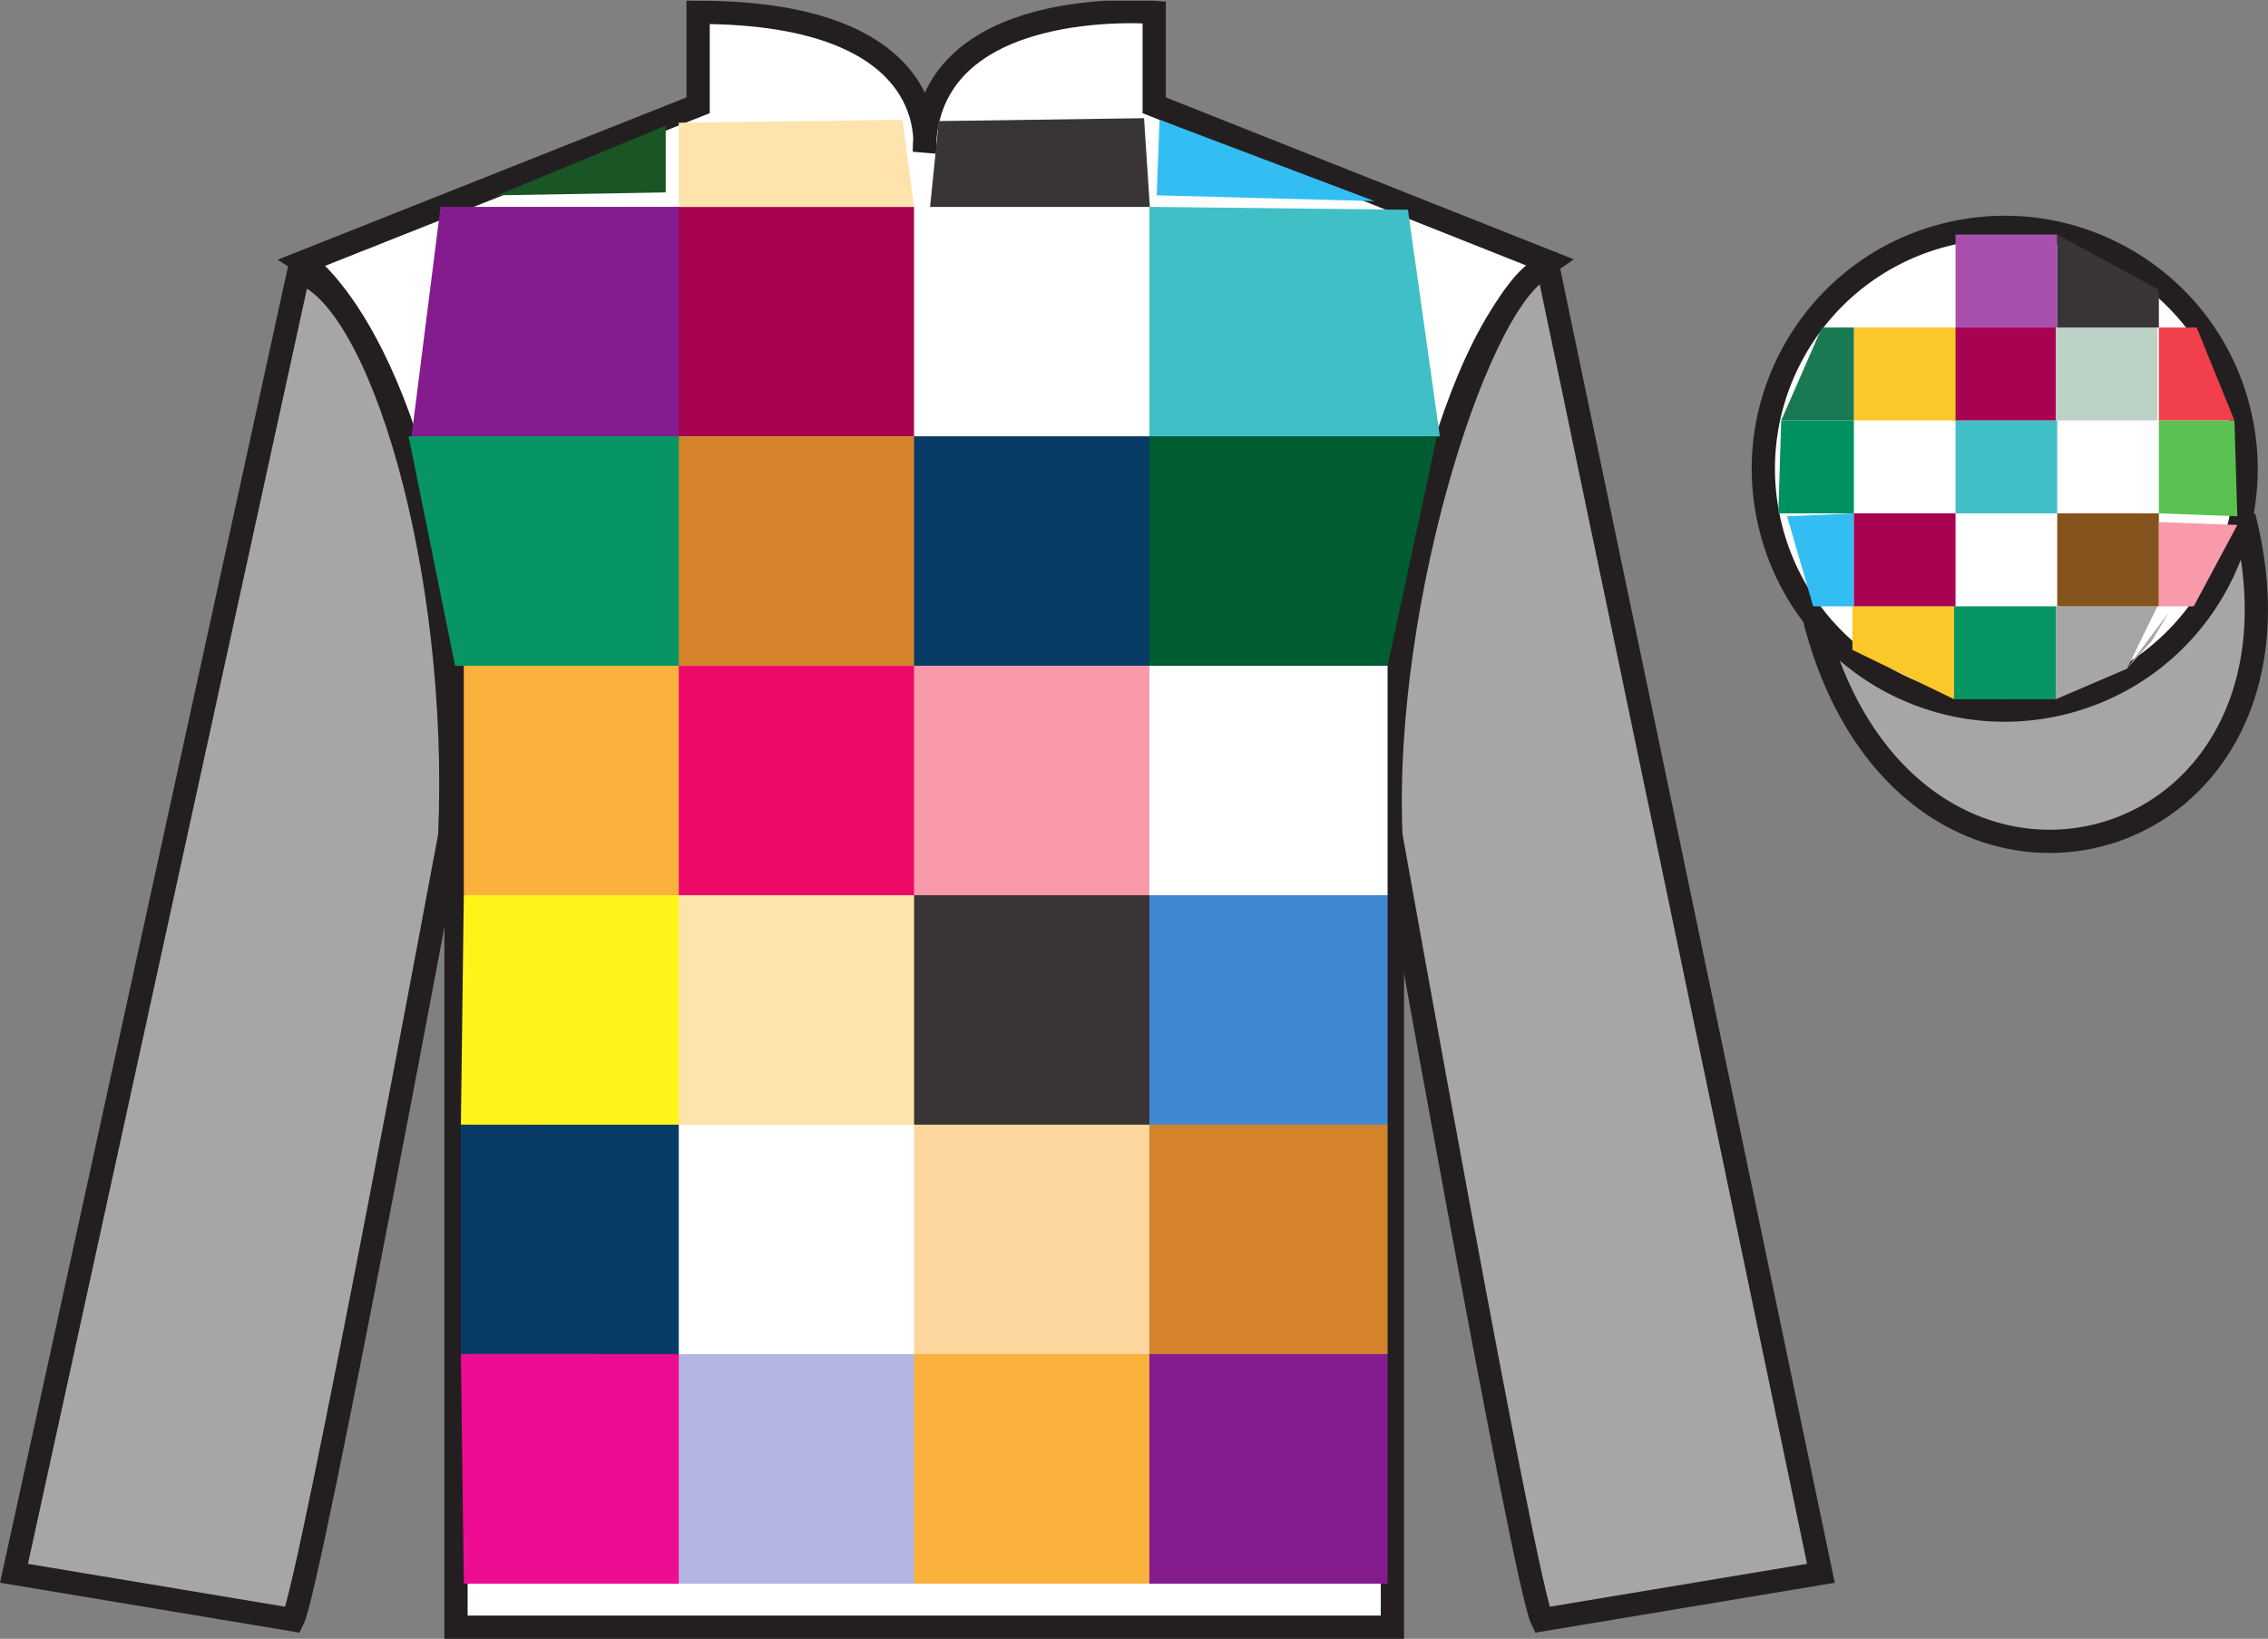 <?xml version="1.0" encoding="UTF-8"?>
<svg xmlns="http://www.w3.org/2000/svg" xmlns:xlink="http://www.w3.org/1999/xlink" width="97.59pt" height="70.53pt" viewBox="0 0 97.59 70.53" version="1.1">
<rect x="0" y="0" width="97.59" height="70.53" fill="#808080" stroke="none"/>
<defs>
<clipPath id="clip1">
  <path d="M 0 70.531 L 97.59 70.531 L 97.59 0.031 L 0 0.031 L 0 70.531 Z M 0 70.531 "/>
</clipPath>
</defs>
<g id="surface0">
<g clip-path="url(#clip1)" clip-rule="nonzero">
<path style=" stroke:none;fill-rule:nonzero;fill:rgb(100%,100%,100%);fill-opacity:1;" d="M 13.039 11.281 C 13.039 11.281 18.121 14.531 19.621 29.863 C 19.621 29.863 19.621 44.863 19.621 70.031 L 59.914 70.031 L 59.914 29.695 C 59.914 29.695 61.707 14.695 66.664 11.281 L 49.664 4.531 L 49.664 0.531 C 49.664 0.531 39.773 -0.305 39.773 6.531 C 39.773 6.531 40.789 0.531 30.039 0.531 L 30.039 4.531 L 13.039 11.281 "/>
<path style="fill:none;stroke-width:10;stroke-linecap:butt;stroke-linejoin:miter;stroke:rgb(13.73%,12.16%,12.549%);stroke-opacity:1;stroke-miterlimit:4;" d="M 130.391 592.487 C 130.391 592.487 181.211 559.987 196.211 406.667 C 196.211 406.667 196.211 256.667 196.211 4.987 L 599.141 4.987 L 599.141 408.347 C 599.141 408.347 617.07 558.347 666.641 592.487 L 496.641 659.987 L 496.641 699.987 C 496.641 699.987 397.734 708.347 397.734 639.987 C 397.734 639.987 407.891 699.987 300.391 699.987 L 300.391 659.987 L 130.391 592.487 Z M 130.391 592.487 " transform="matrix(0.1,0,0,-0.1,0,70.53)"/>
<path style=" stroke:none;fill-rule:nonzero;fill:rgb(65.493%,64.865%,65.02%);fill-opacity:1;" d="M 12.602 69.711 C 13.352 68.211 19.352 35.961 19.352 35.961 C 19.852 24.461 16.352 12.711 12.852 11.711 L 0.602 67.711 L 12.602 69.711 "/>
<path style="fill:none;stroke-width:10;stroke-linecap:butt;stroke-linejoin:miter;stroke:rgb(13.73%,12.16%,12.549%);stroke-opacity:1;stroke-miterlimit:4;" d="M 126.016 8.191 C 133.516 23.191 193.516 345.691 193.516 345.691 C 198.516 460.691 163.516 578.191 128.516 588.191 L 6.016 28.191 L 126.016 8.191 Z M 126.016 8.191 " transform="matrix(0.1,0,0,-0.1,0,70.53)"/>
<path style=" stroke:none;fill-rule:nonzero;fill:rgb(65.493%,64.865%,65.02%);fill-opacity:1;" d="M 78.352 67.711 L 66.602 11.461 C 63.758 12.273 59.406 25.746 59.852 35.961 C 59.852 35.961 65.602 68.211 66.352 69.711 L 78.352 67.711 "/>
<path style="fill:none;stroke-width:10;stroke-linecap:butt;stroke-linejoin:miter;stroke:rgb(13.73%,12.16%,12.549%);stroke-opacity:1;stroke-miterlimit:4;" d="M 783.516 28.191 L 666.016 590.691 C 637.578 582.566 594.062 447.839 598.516 345.691 C 598.516 345.691 656.016 23.191 663.516 8.191 L 783.516 28.191 Z M 783.516 28.191 " transform="matrix(0.1,0,0,-0.1,0,70.53)"/>
<path style="fill-rule:nonzero;fill:rgb(65.493%,64.865%,65.02%);fill-opacity:1;stroke-width:10;stroke-linecap:butt;stroke-linejoin:miter;stroke:rgb(13.73%,12.16%,12.549%);stroke-opacity:1;stroke-miterlimit:4;" d="M 780.703 439.128 C 820.391 283.464 1004.336 331.042 965.547 483.073 " transform="matrix(0.1,0,0,-0.1,0,70.53)"/>
<path style=" stroke:none;fill-rule:nonzero;fill:rgb(65.882%,1.34%,31.255%);fill-opacity:1;" d="M 29.145 18.781 L 39.391 18.781 L 39.391 8.906 L 29.145 8.906 L 29.145 18.781 Z M 29.145 18.781 "/>
<path style=" stroke:none;fill-rule:nonzero;fill:rgb(100%,100%,100%);fill-opacity:1;" d="M 39.332 18.781 L 49.582 18.781 L 49.582 8.902 L 39.332 8.902 L 39.332 18.781 Z M 39.332 18.781 "/>
<path style=" stroke:none;fill-rule:nonzero;fill:rgb(51.571%,10.57%,56.193%);fill-opacity:1;" d="M 29.207 18.781 L 29.207 8.902 L 18.957 8.902 L 17.707 18.781 L 29.207 18.781 "/>
<path style=" stroke:none;fill-rule:nonzero;fill:rgb(25%,75.048%,77.356%);fill-opacity:1;" d="M 61.957 18.781 L 60.582 9.027 L 49.457 8.902 L 49.457 18.781 L 61.957 18.781 "/>
<path style=" stroke:none;fill-rule:nonzero;fill:rgb(83.549%,51.226%,16.742%);fill-opacity:1;" d="M 29.145 28.656 L 39.391 28.656 L 39.391 18.781 L 29.145 18.781 L 29.145 28.656 Z M 29.145 28.656 "/>
<path style=" stroke:none;fill-rule:nonzero;fill:rgb(3.247%,23.717%,40.444%);fill-opacity:1;" d="M 39.332 28.656 L 49.582 28.656 L 49.582 18.777 L 39.332 18.777 L 39.332 28.656 Z M 39.332 28.656 "/>
<path style=" stroke:none;fill-rule:nonzero;fill:rgb(3.105%,58.819%,38.753%);fill-opacity:1;" d="M 29.207 28.656 L 29.207 18.777 L 17.582 18.777 L 19.582 28.656 L 29.207 28.656 "/>
<path style=" stroke:none;fill-rule:nonzero;fill:rgb(0%,36.333%,19.509%);fill-opacity:1;" d="M 59.707 28.656 L 61.832 18.777 L 49.457 18.777 L 49.457 28.656 L 59.707 28.656 "/>
<path style=" stroke:none;fill-rule:nonzero;fill:rgb(92.688%,3.842%,40.627%);fill-opacity:1;" d="M 29.145 38.531 L 39.391 38.531 L 39.391 28.656 L 29.145 28.656 L 29.145 38.531 Z M 29.145 38.531 "/>
<path style=" stroke:none;fill-rule:nonzero;fill:rgb(97.052%,60.267%,66.699%);fill-opacity:1;" d="M 39.332 38.531 L 49.582 38.531 L 49.582 28.652 L 39.332 28.652 L 39.332 38.531 Z M 39.332 38.531 "/>
<path style=" stroke:none;fill-rule:nonzero;fill:rgb(97.855%,69.792%,23.972%);fill-opacity:1;" d="M 29.207 38.531 L 29.207 28.652 L 19.957 28.652 L 19.957 38.527 L 29.207 38.531 "/>
<path style=" stroke:none;fill-rule:nonzero;fill:rgb(100%,100%,100%);fill-opacity:1;" d="M 49.457 38.531 L 59.707 38.531 L 59.707 28.652 L 49.457 28.652 L 49.457 38.531 Z M 49.457 38.531 "/>
<path style=" stroke:none;fill-rule:nonzero;fill:rgb(99.268%,88.954%,67.268%);fill-opacity:1;" d="M 29.145 48.406 L 39.391 48.406 L 39.391 38.531 L 29.145 38.531 L 29.145 48.406 Z M 29.145 48.406 "/>
<path style=" stroke:none;fill-rule:nonzero;fill:rgb(22.358%,20.945%,21.295%);fill-opacity:1;" d="M 39.332 48.406 L 49.582 48.406 L 49.582 38.527 L 39.332 38.527 L 39.332 48.406 Z M 39.332 48.406 "/>
<path style=" stroke:none;fill-rule:nonzero;fill:rgb(100%,95.41%,10.001%);fill-opacity:1;" d="M 29.207 48.406 L 29.207 38.527 L 19.957 38.527 L 19.832 48.402 L 29.207 48.406 "/>
<path style=" stroke:none;fill-rule:nonzero;fill:rgb(24.53%,53.66%,81.613%);fill-opacity:1;" d="M 49.457 48.406 L 59.707 48.406 L 59.707 38.527 L 49.457 38.527 L 49.457 48.406 Z M 49.457 48.406 "/>
<path style=" stroke:none;fill-rule:nonzero;fill:rgb(100%,100%,100%);fill-opacity:1;" d="M 29.145 58.281 L 39.391 58.281 L 39.391 48.406 L 29.145 48.406 L 29.145 58.281 Z M 29.145 58.281 "/>
<path style=" stroke:none;fill-rule:nonzero;fill:rgb(98.904%,84.06%,61.346%);fill-opacity:1;" d="M 39.332 58.281 L 49.582 58.281 L 49.582 48.402 L 39.332 48.402 L 39.332 58.281 Z M 39.332 58.281 "/>
<path style=" stroke:none;fill-rule:nonzero;fill:rgb(3.247%,23.717%,40.444%);fill-opacity:1;" d="M 29.207 58.281 L 29.207 48.402 L 19.832 48.402 L 19.832 58.277 L 29.207 58.281 "/>
<path style=" stroke:none;fill-rule:nonzero;fill:rgb(83.549%,51.226%,16.742%);fill-opacity:1;" d="M 49.457 58.281 L 59.707 58.281 L 59.707 48.402 L 49.457 48.402 L 49.457 58.281 Z M 49.457 58.281 "/>
<path style=" stroke:none;fill-rule:nonzero;fill:rgb(70.047%,70.898%,88.342%);fill-opacity:1;" d="M 29.145 68.156 L 39.391 68.156 L 39.391 58.281 L 29.145 58.281 L 29.145 68.156 Z M 29.145 68.156 "/>
<path style=" stroke:none;fill-rule:nonzero;fill:rgb(97.855%,69.792%,23.972%);fill-opacity:1;" d="M 39.332 68.156 L 49.582 68.156 L 49.582 58.277 L 39.332 58.277 L 39.332 68.156 Z M 39.332 68.156 "/>
<path style=" stroke:none;fill-rule:nonzero;fill:rgb(92.923%,5%,57.156%);fill-opacity:1;" d="M 29.207 68.156 L 29.207 58.277 L 19.832 58.277 L 19.957 68.156 L 29.207 68.156 "/>
<path style=" stroke:none;fill-rule:nonzero;fill:rgb(51.571%,10.57%,56.193%);fill-opacity:1;" d="M 49.457 68.156 L 59.707 68.156 L 59.707 58.277 L 49.457 58.277 L 49.457 68.156 Z M 49.457 68.156 "/>
<path style=" stroke:none;fill-rule:nonzero;fill:rgb(99.268%,88.954%,67.268%);fill-opacity:1;" d="M 39.332 8.902 L 38.832 5.156 L 29.207 5.281 L 29.207 8.902 L 39.332 8.902 "/>
<path style=" stroke:none;fill-rule:nonzero;fill:rgb(22.358%,20.945%,21.295%);fill-opacity:1;" d="M 40.02 8.906 L 40.395 5.211 L 49.227 5.086 L 49.477 8.906 L 40.02 8.906 "/>
<path style=" stroke:none;fill-rule:nonzero;fill:rgb(9.828%,33.463%,14.643%);fill-opacity:1;" d="M 21.395 8.406 L 28.645 8.281 L 28.645 5.406 L 21.395 8.406 "/>
<path style=" stroke:none;fill-rule:nonzero;fill:rgb(20.002%,74.273%,94.984%);fill-opacity:1;" d="M 49.895 5.156 L 49.77 8.406 L 59.145 8.656 L 49.895 5.156 "/>
<path style=" stroke:none;fill-rule:nonzero;fill:rgb(36.085%,17.488%,58.595%);fill-opacity:1;" d="M 79.77 22.094 L 84.145 22.094 L 84.145 18.094 L 79.77 18.094 L 79.77 22.094 Z M 79.77 22.094 "/>
<path style=" stroke:none;fill-rule:nonzero;fill:rgb(1.442%,20.818%,34.409%);fill-opacity:1;" d="M 88.52 22.094 L 92.895 22.094 L 92.895 18.094 L 88.52 18.094 L 88.52 22.094 Z M 88.52 22.094 "/>
<path style=" stroke:none;fill-rule:nonzero;fill:rgb(100%,100%,100%);fill-opacity:1;" d="M 88.828 30.238 C 94.387 28.82 97.742 23.164 96.324 17.605 C 94.906 12.047 89.25 8.691 83.691 10.109 C 78.137 11.527 74.781 17.184 76.199 22.742 C 77.613 28.301 83.27 31.656 88.828 30.238 "/>
<path style="fill:none;stroke-width:10;stroke-linecap:butt;stroke-linejoin:miter;stroke:rgb(13.73%,12.16%,12.549%);stroke-opacity:1;stroke-miterlimit:4;" d="M 888.281 402.917 C 943.867 417.097 977.422 473.659 963.242 529.245 C 949.062 584.831 892.5 618.386 836.914 604.206 C 781.367 590.027 747.812 533.464 761.992 477.878 C 776.133 422.292 832.695 388.738 888.281 402.917 Z M 888.281 402.917 " transform="matrix(0.1,0,0,-0.1,0,70.53)"/>
<path style=" stroke:none;fill-rule:nonzero;fill:rgb(98.576%,78.399%,16.048%);fill-opacity:1;" d="M 84.082 30.094 L 79.707 27.969 L 79.707 26.094 L 84.082 26.094 "/>
<path style=" stroke:none;fill-rule:nonzero;fill:rgb(3.105%,58.819%,38.753%);fill-opacity:1;" d="M 84.082 30.094 L 88.457 30.094 L 88.457 26.094 L 84.082 26.094 L 84.082 30.094 Z M 84.082 30.094 "/>
<path style=" stroke:none;fill-rule:nonzero;fill:rgb(65.493%,64.865%,65.02%);fill-opacity:1;" d="M 91.52 28.781 L 88.457 30.094 L 88.457 26.094 L 92.832 26.094 "/>
<path style=" stroke:none;fill-rule:nonzero;fill:rgb(65.493%,64.865%,65.02%);fill-opacity:1;" d="M 91.457 28.844 L 92.582 27.594 L 93.332 26.344 "/>
<path style=" stroke:none;fill-rule:nonzero;fill:rgb(20.002%,74.273%,94.984%);fill-opacity:1;" d="M 79.77 22.094 L 79.77 26.094 L 78.02 26.094 L 76.895 22.219 L 79.77 22.094 "/>
<path style=" stroke:none;fill-rule:nonzero;fill:rgb(65.882%,1.34%,31.255%);fill-opacity:1;" d="M 79.77 26.094 L 84.145 26.094 L 84.145 22.094 L 79.77 22.094 L 79.77 26.094 Z M 79.77 26.094 "/>
<path style=" stroke:none;fill-rule:nonzero;fill:rgb(52.035%,32.815%,10.944%);fill-opacity:1;" d="M 88.52 26.094 L 92.895 26.094 L 92.895 22.094 L 88.52 22.094 L 88.52 26.094 Z M 88.52 26.094 "/>
<path style=" stroke:none;fill-rule:nonzero;fill:rgb(97.052%,60.267%,66.699%);fill-opacity:1;" d="M 96.27 22.594 L 94.395 26.094 L 92.895 26.094 L 92.895 22.469 L 96.27 22.594 "/>
<path style=" stroke:none;fill-rule:nonzero;fill:rgb(0%,56.872%,37.69%);fill-opacity:1;" d="M 79.77 18.094 L 79.77 22.094 L 76.52 22.094 L 76.645 18.094 L 79.77 18.094 "/>
<path style=" stroke:none;fill-rule:nonzero;fill:rgb(25%,75.048%,77.356%);fill-opacity:1;" d="M 84.145 22.094 L 88.52 22.094 L 88.52 18.094 L 84.145 18.094 L 84.145 22.094 Z M 84.145 22.094 "/>
<path style=" stroke:none;fill-rule:nonzero;fill:rgb(35.001%,76.066%,31.72%);fill-opacity:1;" d="M 96.145 18.094 L 96.27 22.219 L 92.895 22.094 L 92.895 18.094 L 96.145 18.094 "/>
<path style=" stroke:none;fill-rule:nonzero;fill:rgb(94.244%,25.048%,29.714%);fill-opacity:1;" d="M 94.52 14.094 L 96.145 18.094 L 92.895 18.094 L 92.895 14.094 L 94.52 14.094 "/>
<path style=" stroke:none;fill-rule:nonzero;fill:rgb(73.967%,82.159%,77.908%);fill-opacity:1;" d="M 88.457 18.094 L 92.832 18.094 L 92.832 14.094 L 88.457 14.094 L 88.457 18.094 Z M 88.457 18.094 "/>
<path style=" stroke:none;fill-rule:nonzero;fill:rgb(65.882%,1.34%,31.255%);fill-opacity:1;" d="M 84.082 18.094 L 88.457 18.094 L 88.457 14.094 L 84.082 14.094 L 84.082 18.094 Z M 84.082 18.094 "/>
<path style=" stroke:none;fill-rule:nonzero;fill:rgb(98.576%,78.399%,16.048%);fill-opacity:1;" d="M 79.77 18.094 L 84.145 18.094 L 84.145 14.094 L 79.77 14.094 L 79.77 18.094 Z M 79.77 18.094 "/>
<path style=" stroke:none;fill-rule:nonzero;fill:rgb(9.783%,47.64%,32.705%);fill-opacity:1;" d="M 79.77 14.094 L 79.77 18.094 L 76.645 18.094 L 78.395 14.094 L 79.77 14.094 "/>
<path style=" stroke:none;fill-rule:nonzero;fill:rgb(66.03%,31.331%,68.348%);fill-opacity:1;" d="M 84.145 14.094 L 88.52 14.094 L 88.52 10.094 L 84.145 10.094 L 84.145 14.094 Z M 84.145 14.094 "/>
<path style=" stroke:none;fill-rule:nonzero;fill:rgb(22.358%,20.945%,21.295%);fill-opacity:1;" d="M 92.895 12.469 L 92.895 14.094 L 88.52 14.094 L 88.52 10.094 L 92.895 12.469 "/>
</g>
</g>
</svg>
